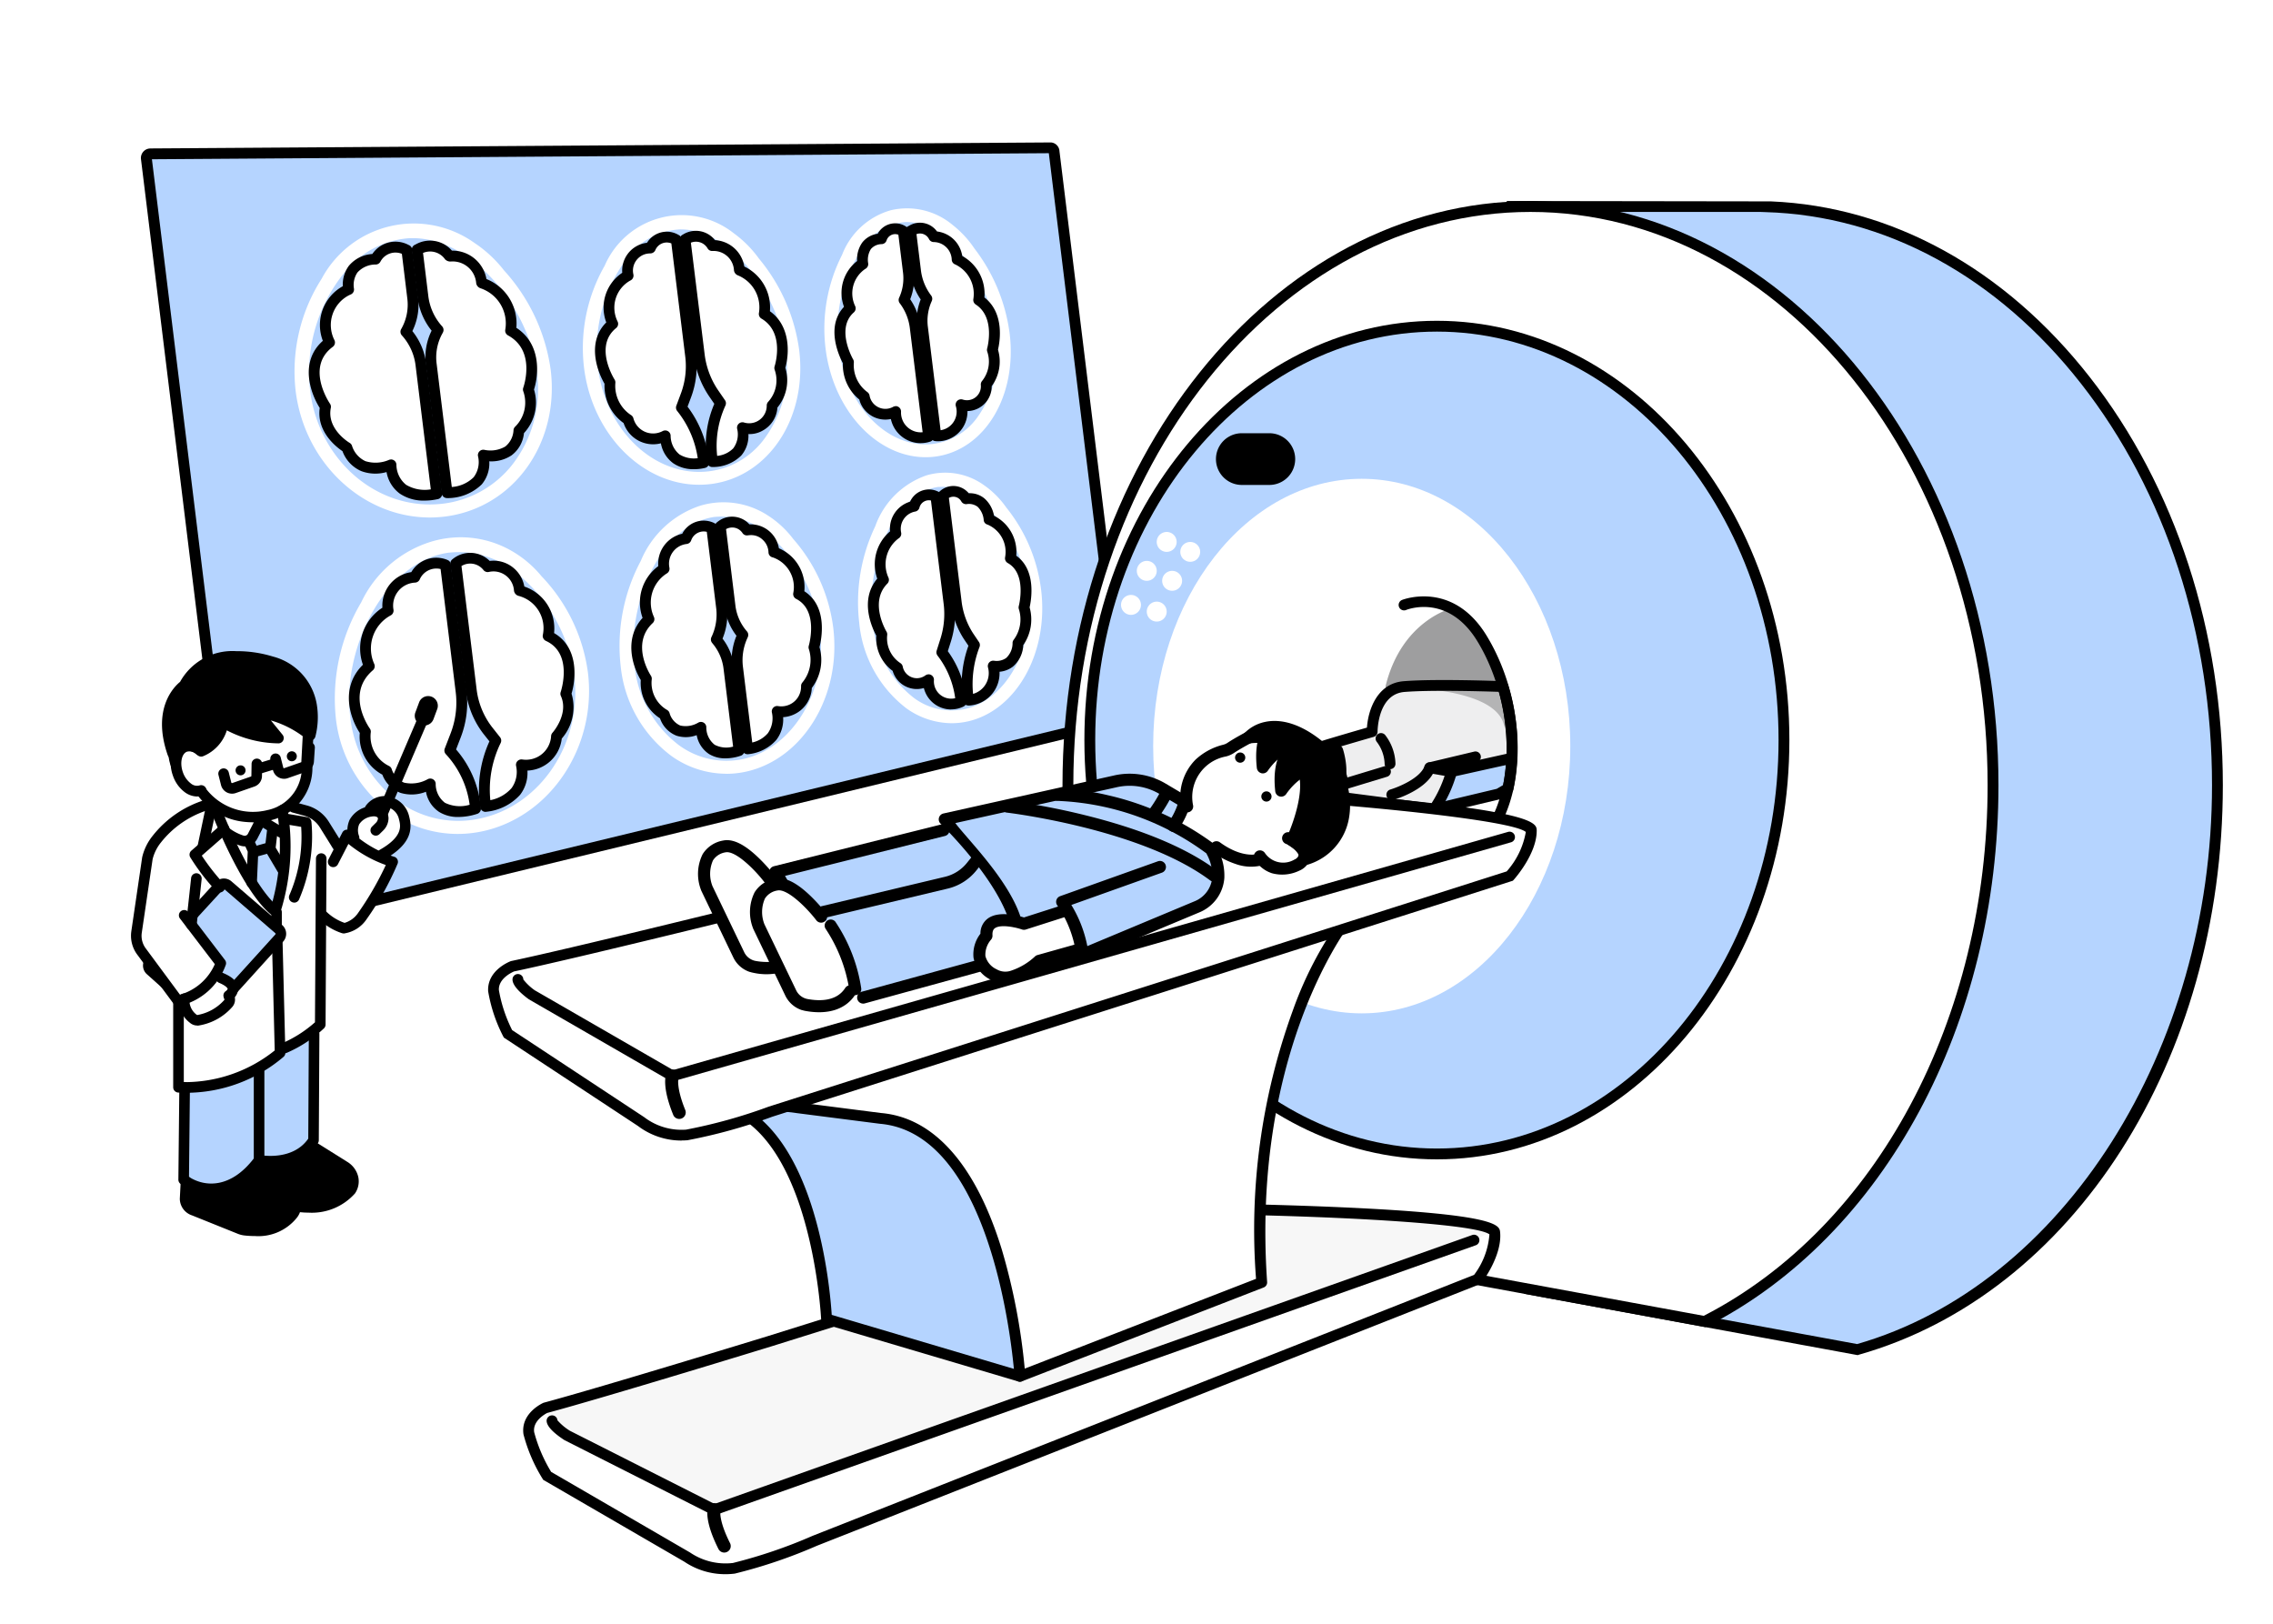 <svg id="img_plan01" xmlns="http://www.w3.org/2000/svg" width="210" height="150" viewBox="0 0 210 150">
  <rect id="長方形_7928" data-name="長方形 7928" width="210" height="150" fill="#fff"/>
  <g id="グループ_17496" data-name="グループ 17496">
    <g id="グループ_17530" data-name="グループ 17530">
      <path id="パス_176927" data-name="パス 176927" d="M22.308,86.17l-8.78-71.506a.388.388,0,0,1,.32-.446.349.349,0,0,1,.072-.005L97.1,13.658a.338.338,0,0,1,.28.323l6.439,52.445Z" fill="#b5d4ff"/>
      <path id="パス_176928" data-name="パス 176928" d="M22.308,86.67a.5.5,0,0,1-.5-.44l-8.78-71.505a.883.883,0,0,1,.733-1c.033-.005.141-.011.175-.012L97.1,13.158a.853.853,0,0,1,.783.811l6.436,52.4a.5.5,0,0,1-.378.547L22.426,86.656a.528.528,0,0,1-.118.014M14.036,14.712l8.7,70.84,80.535-19.507L96.9,14.152Zm-.015-.13v0m82.865-.541v0Z"/>
      <path id="パス_176929" data-name="パス 176929" d="M68.856,70.78c-5.216,1.175-10.231-2.975-11.017-9.318a16.257,16.257,0,0,1,1.8-9.409c2.122-4.8,7.1-6.525,11.049-4.009a8.567,8.567,0,0,1,2.195,2.037,14.957,14.957,0,0,1,3.6,7.976c.724,5.907-2.61,11.583-7.628,12.723M65.968,47.257c-5.23.7-8.583,8.194-7.852,14.153.7,6.179,5.537,10.28,10.621,9.2,4.89-1.04,8.19-6.528,7.535-12.29l-.027-.222C75.562,52.541,71,46.581,65.967,47.256" fill="#fff"/>
      <path id="パス_176930" data-name="パス 176930" d="M67.09,71.478a8.748,8.748,0,0,1-5.056-1.64,11.835,11.835,0,0,1-4.692-8.316,16.693,16.693,0,0,1,1.857-9.7,9,9,0,0,1,5.478-5.1,7.5,7.5,0,0,1,6.281.907,9.053,9.053,0,0,1,2.325,2.158,15.352,15.352,0,0,1,3.7,8.213c.766,6.249-2.755,12.079-8.013,13.275h0a8.607,8.607,0,0,1-1.875.209M66.034,47.751h0c-4.955.665-8.112,7.981-7.422,13.6a10.563,10.563,0,0,0,4.08,7.463,7.415,7.415,0,0,0,5.941,1.308c4.563-.971,7.767-6.239,7.141-11.744l-.026-.217a13.844,13.844,0,0,0-4.882-8.9,6.487,6.487,0,0,0-4.832-1.507" fill="#fff"/>
      <path id="パス_176931" data-name="パス 176931" d="M65.758,48.762l.9,7.338a5.355,5.355,0,0,1-.484,2.976l.08.091a4.944,4.944,0,0,1,1.1,2.586l.932,7.588s-3.248,1.221-3.523-2.152c0,0-2.42,1.472-3.379-1.17A3.39,3.39,0,0,1,59.716,62.7s-2.154-3.261.242-5.5a3.7,3.7,0,0,1,1.347-4.626l.049-.028a2.336,2.336,0,0,1,1.827-2.753c.066-.014.133-.024.2-.032a1.725,1.725,0,0,1,2.2-1.066,1.526,1.526,0,0,1,.173.07" fill="#fff"/>
      <path id="パス_176932" data-name="パス 176932" d="M67.027,70.055a2.827,2.827,0,0,1-1.523-.4,2.659,2.659,0,0,1-1.138-1.742,2.859,2.859,0,0,1-1.855.054,2.625,2.625,0,0,1-1.534-1.608A3.884,3.884,0,0,1,59.2,62.821c-.768-1.265-1.573-3.839.168-5.742A4.173,4.173,0,0,1,60.817,52.3a2.836,2.836,0,0,1,2.214-2.992,2.225,2.225,0,0,1,2.71-1.091,1.713,1.713,0,0,1,.184.073.5.5,0,0,1,.329.411l.9,7.338a5.833,5.833,0,0,1-.4,2.958,5.425,5.425,0,0,1,1.09,2.7l.931,7.584a.5.5,0,0,1-.321.528,4.444,4.444,0,0,1-1.432.247m-2.265-3.366a.514.514,0,0,1,.228.055.5.5,0,0,1,.27.4,2.038,2.038,0,0,0,.776,1.658,2.33,2.33,0,0,0,1.7.169l-.879-7.162a4.441,4.441,0,0,0-.987-2.328L65.8,59.4a.5.5,0,0,1-.072-.542,4.834,4.834,0,0,0,.437-2.7L65.3,49.13a1.223,1.223,0,0,0-1.444.79.5.5,0,0,1-.422.334,1.525,1.525,0,0,0-.153.025,1.834,1.834,0,0,0-1.435,2.163.5.5,0,0,1-.243.534,3.188,3.188,0,0,0-1.189,4.014.5.5,0,0,1-.114.571c-2.055,1.92-.242,4.741-.164,4.86a.51.51,0,0,1,.079.333,2.884,2.884,0,0,0,1.419,2.832.5.5,0,0,1,.219.262,1.771,1.771,0,0,0,.99,1.174,2.261,2.261,0,0,0,1.66-.261.5.5,0,0,1,.26-.072"/>
      <path id="パス_176933" data-name="パス 176933" d="M66.547,48.651l.9,7.289a4.957,4.957,0,0,0,1.189,2.71l-.072.162a5.423,5.423,0,0,0-.415,2.848l.923,7.515s3.265-.227,2.737-3.453a2.325,2.325,0,0,0,2.675-1.91,2.373,2.373,0,0,0,.031-.438,3.788,3.788,0,0,0,.687-3.583s1.094-3.628-1.422-4.911a3.381,3.381,0,0,0-2.221-3.859l-.05-.01a2.144,2.144,0,0,0-2.212-2.075,2.115,2.115,0,0,0-.274.026,1.641,1.641,0,0,0-2.275-.459,1.758,1.758,0,0,0-.193.151" fill="#fff"/>
      <path id="パス_176934" data-name="パス 176934" d="M69.066,69.675a.5.5,0,0,1-.5-.439l-.923-7.515a5.922,5.922,0,0,1,.4-2.991,5.43,5.43,0,0,1-1.106-2.736l-.893-7.283a.5.5,0,0,1,.218-.476,2.138,2.138,0,0,1,1.805-.463,2.113,2.113,0,0,1,1.168.666.962.962,0,0,1,.121,0,2.642,2.642,0,0,1,2.606,2.21,3.9,3.9,0,0,1,2.35,3.97c2.2,1.413,1.582,4.444,1.4,5.167a4.267,4.267,0,0,1-.71,3.77,3.015,3.015,0,0,1-.035.34,2.823,2.823,0,0,1-2.613,2.356,3.119,3.119,0,0,1-.638,2.113A3.988,3.988,0,0,1,69.1,69.674h-.034M67.079,48.883l.858,7a4.447,4.447,0,0,0,1.071,2.442.5.5,0,0,1,.08.532l-.072.162A4.916,4.916,0,0,0,68.64,61.6l.858,6.992a2.669,2.669,0,0,0,1.442-.856,2.4,2.4,0,0,0,.37-1.933.5.5,0,0,1,.141-.436.483.483,0,0,1,.436-.138,1.837,1.837,0,0,0,1.359-.314,1.814,1.814,0,0,0,.739-1.184,1.9,1.9,0,0,0,.025-.346.5.5,0,0,1,.115-.329,3.272,3.272,0,0,0,.6-3.11.489.489,0,0,1,0-.3c.008-.033.94-3.245-1.171-4.323a.5.5,0,0,1-.263-.543,2.891,2.891,0,0,0-1.893-3.288A.486.486,0,0,1,71,51.026a1.632,1.632,0,0,0-.518-1.147,1.53,1.53,0,0,0-1.177-.443,1.82,1.82,0,0,0-.21.019.493.493,0,0,1-.5-.217,1.133,1.133,0,0,0-.723-.487,1.174,1.174,0,0,0-.8.132"/>
      <path id="パス_176935" data-name="パス 176935" d="M65.594,44.22c-5.281.64-10.351-3.959-11.137-10.3A14.9,14.9,0,0,1,56.3,24.8a7.256,7.256,0,0,1,11.2-2.859,9.91,9.91,0,0,1,2.219,2.231,16.242,16.242,0,0,1,3.63,8.237c.716,5.908-2.668,11.182-7.749,11.808M62.707,20.7c-5.3.172-8.7,7.237-7.969,13.2.7,6.171,5.588,10.706,10.737,10.147,4.951-.539,8.3-5.631,7.645-11.389l-.027-.221c-.683-5.559-5.29-11.9-10.387-11.735" fill="#fff"/>
      <path id="パス_176936" data-name="パス 176936" d="M64.591,44.781c-5.213,0-9.863-4.617-10.631-10.8a15.306,15.306,0,0,1,1.9-9.424,7.753,7.753,0,0,1,11.944-3,10.367,10.367,0,0,1,2.314,2.332,16.671,16.671,0,0,1,3.719,8.46C74.6,38.625,71,44.056,65.657,44.717h0a9.11,9.11,0,0,1-1.065.064M62.723,21.2h0a6.384,6.384,0,0,0-4.635,2.454,13.923,13.923,0,0,0-2.854,10.183c.667,5.894,5.222,10.246,10.186,9.711a7.5,7.5,0,0,0,5.105-2.89,10.8,10.8,0,0,0,2.1-7.945l-.026-.217c-.658-5.351-5.13-11.451-9.874-11.3" fill="#fff"/>
      <path id="パス_176937" data-name="パス 176937" d="M62.492,22.162l1.313,10.691a7.678,7.678,0,0,1-.4,3.608l-.445,1.193a9.584,9.584,0,0,1,2.035,4.857l.028.23s-3.288.884-3.562-2.476a2.378,2.378,0,0,1-3.419-1.495,3.728,3.728,0,0,1-1.68-3.444s-2.178-3.442.252-5.41a3.37,3.37,0,0,1,1.37-4.434l.051-.022a2.088,2.088,0,0,1,1.574-2.5,2.057,2.057,0,0,1,.482-.051,1.64,1.64,0,0,1,2.145-.882,1.615,1.615,0,0,1,.254.133" fill="#fff"/>
      <path id="パス_176938" data-name="パス 176938" d="M64.109,43.345a3.291,3.291,0,0,1-1.9-.544,2.918,2.918,0,0,1-1.15-1.848,2.879,2.879,0,0,1-3.445-1.87,4.22,4.22,0,0,1-1.761-3.632c-.775-1.314-1.591-3.936.16-5.666A3.868,3.868,0,0,1,57.488,25.2a2.594,2.594,0,0,1,2.007-2.724,2.82,2.82,0,0,1,.28-.047,2.14,2.14,0,0,1,2.652-.859,2.049,2.049,0,0,1,.284.144.5.5,0,0,1,.277.389L64.3,32.791a8.2,8.2,0,0,1-.429,3.841l-.349.935a10.077,10.077,0,0,1,1.965,4.885l.029.227a.5.5,0,0,1-.367.544,4.292,4.292,0,0,1-1.041.122m-2.65-3.581a.5.5,0,0,1,.5.459,2.258,2.258,0,0,0,.82,1.758,2.556,2.556,0,0,0,1.686.346,9.082,9.082,0,0,0-1.9-4.361.5.5,0,0,1-.078-.487l.445-1.194a7.213,7.213,0,0,0,.375-3.37l-1.281-10.43a1.139,1.139,0,0,0-1.477.618.515.515,0,0,1-.468.307,1.91,1.91,0,0,0-.368.04,1.588,1.588,0,0,0-1.195,1.9.5.5,0,0,1-.286.567,2.867,2.867,0,0,0-1.174,3.779.5.5,0,0,1-.134.61c-2.053,1.661-.224,4.628-.145,4.754a.5.5,0,0,1,.075.309,3.228,3.228,0,0,0,1.457,2.983.5.5,0,0,1,.209.291,1.959,1.959,0,0,0,.159.405,1.882,1.882,0,0,0,2.543.776.5.5,0,0,1,.235-.059"/>
      <path id="パス_176939" data-name="パス 176939" d="M63.291,22.131,64.6,32.782a8.028,8.028,0,0,0,1.324,3.542l.642.929-.038.082a9.31,9.31,0,0,0-.748,5.029l.035.28s3.3.1,2.775-3.136a2.125,2.125,0,0,0,2.651-1.416,2.093,2.093,0,0,0,.092-.634,3.454,3.454,0,0,0,.7-3.472S73.146,30.514,70.6,29a3.709,3.709,0,0,0-2.246-4.029l-.052-.016a2.4,2.4,0,0,0-2.508-2.273,1.749,1.749,0,0,0-2.4-.614c-.035.02-.068.042-.1.065" fill="#fff"/>
      <path id="パス_176940" data-name="パス 176940" d="M65.845,43.145H65.8a.5.5,0,0,1-.482-.437l-.035-.281a9.816,9.816,0,0,1,.711-5.121l-.481-.7a8.555,8.555,0,0,1-1.41-3.766l-1.308-10.65a.5.5,0,0,1,.284-.513l.061-.038a2.245,2.245,0,0,1,2.916.544,2.909,2.909,0,0,1,2.71,2.437,4.19,4.19,0,0,1,2.366,4.131c1.911,1.362,1.8,3.9,1.426,5.226a3.949,3.949,0,0,1-.732,3.672,2.623,2.623,0,0,1-1.382,2.14,2.412,2.412,0,0,1-1.3.309,2.817,2.817,0,0,1-.658,1.981,3.7,3.7,0,0,1-2.642,1.064M63.828,22.412,65.1,32.722a7.528,7.528,0,0,0,1.242,3.321l.638.926a.5.5,0,0,1,.043.493,8.907,8.907,0,0,0-.766,4.652,2.406,2.406,0,0,0,1.486-.695A2.165,2.165,0,0,0,68.1,39.59a.5.5,0,0,1,.638-.56,1.625,1.625,0,0,0,2.1-1.566.5.5,0,0,1,.13-.341,2.95,2.95,0,0,0,.6-2.971.5.5,0,0,1,0-.317c.04-.127.956-3.115-1.214-4.4a.5.5,0,0,1-.239-.511,3.192,3.192,0,0,0-1.942-3.486.576.576,0,0,1-.361-.452,1.885,1.885,0,0,0-1.987-1.8.482.482,0,0,1-.453-.245,1.237,1.237,0,0,0-.763-.574,1.254,1.254,0,0,0-.769.048"/>
      <path id="パス_176941" data-name="パス 176941" d="M41.031,47.226C34.7,47.993,28.671,43,27.81,36.041a15.333,15.333,0,0,1,2.33-10.018,9.144,9.144,0,0,1,13.419-3.172,11.09,11.09,0,0,1,2.615,2.426,16.767,16.767,0,0,1,4.216,8.967c.784,6.438-3.305,12.234-9.359,12.982M37.872,21.5c-6.349.21-10.532,7.978-9.73,14.515.757,6.772,6.575,11.7,12.742,11.017,5.913-.65,9.957-6.248,9.243-12.52l-.03-.244c-.744-6.061-6.152-12.96-12.232-12.763" fill="#fff"/>
      <path id="パス_176942" data-name="パス 176942" d="M39.713,47.806c-6.153,0-11.567-4.983-12.4-11.7a15.871,15.871,0,0,1,2.4-10.349,9.654,9.654,0,0,1,14.132-3.309,11.522,11.522,0,0,1,2.717,2.527,17.128,17.128,0,0,1,4.317,9.2c.831,6.82-3.471,12.766-9.792,13.547h0a11.48,11.48,0,0,1-1.379.084M37.88,22a8.4,8.4,0,0,0-6.041,3.158,14.6,14.6,0,0,0-3.2,10.8c.725,6.5,6.181,11.242,12.19,10.582a9.633,9.633,0,0,0,6.5-3.612,11.378,11.378,0,0,0,2.3-8.356l-.029-.236C48.892,28.557,43.749,22,38.114,22c-.078,0-.156,0-.233,0Z" fill="#fff"/>
      <path id="パス_176943" data-name="パス 176943" d="M37.59,23.1l.54,4.389a5.013,5.013,0,0,1-.627,3.157l.094.111a5.524,5.524,0,0,1,1.292,2.92l1.465,11.938s-3.944,1.008-4.229-2.673c0,0-2.958,1.356-4.082-1.6,0,0-2.442-1.433-1.973-3.766,0,0-2.577-3.761.374-5.938a3.585,3.585,0,0,1,1.59-4.817c.037-.019.076-.038.113-.055l.061-.025s-.519-2.591,2.5-2.8a2.067,2.067,0,0,1,2.787-.882c.031.016.063.034.093.052" fill="#fff"/>
      <path id="パス_176944" data-name="パス 176944" d="M39.213,46.244a3.9,3.9,0,0,1-2.276-.644,3.129,3.129,0,0,1-1.224-1.991,3.756,3.756,0,0,1-2.334-.088,3.213,3.213,0,0,1-1.739-1.845c-.558-.373-2.41-1.792-2.1-3.99-.914-1.445-1.852-4.309.287-6.2a4.094,4.094,0,0,1,1.846-5.047,2.921,2.921,0,0,1,.547-1.87A3.064,3.064,0,0,1,34.4,23.464a2.571,2.571,0,0,1,3.318-.852l.037.02a.5.5,0,0,1,.326.41l.539,4.389a5.528,5.528,0,0,1-.522,3.155,6.008,6.008,0,0,1,1.281,3.032L40.85,45.557a.5.5,0,0,1-.372.545,5.54,5.54,0,0,1-1.265.142m-3.089-3.8a.5.5,0,0,1,.5.461,2.41,2.41,0,0,0,.895,1.88,3.374,3.374,0,0,0,2.282.422L38.392,33.74a5.024,5.024,0,0,0-1.174-2.655l-.1-.113a.5.5,0,0,1-.052-.574,4.525,4.525,0,0,0,.563-2.841l-.5-4.109a1.572,1.572,0,0,0-1.981.72.5.5,0,0,1-.408.268,2.267,2.267,0,0,0-1.717.736,2.055,2.055,0,0,0-.324,1.473.5.5,0,0,1-.3.56l-.12.053a3.087,3.087,0,0,0-1.385,4.155.5.5,0,0,1-.15.627c-2.523,1.862-.35,5.116-.257,5.254a.5.5,0,0,1,.078.38c-.393,1.949,1.65,3.185,1.737,3.237a.506.506,0,0,1,.214.253A2.327,2.327,0,0,0,33.758,42.6a3.143,3.143,0,0,0,2.157-.106.493.493,0,0,1,.209-.046"/>
      <path id="パス_176945" data-name="パス 176945" d="M38.543,23.068l.534,4.35a5.6,5.6,0,0,0,1.4,3.062l-.091.167a5.085,5.085,0,0,0-.542,3.025L41.3,45.513s3.938.073,3.351-3.464c0,0,2.965.68,3.289-2.272a3.613,3.613,0,0,0,.874-3.8s1.365-3.795-1.641-5.436a3.938,3.938,0,0,0-2.619-4.388l-.064-.019a2.687,2.687,0,0,0-2.881-2.478l-.082.008a2.189,2.189,0,0,0-2.975-.592" fill="#fff"/>
      <path id="パス_176946" data-name="パス 176946" d="M41.319,46.013h-.03a.5.5,0,0,1-.486-.439L39.349,33.733a5.54,5.54,0,0,1,.528-3.186,6.079,6.079,0,0,1-1.3-3.067l-.534-4.351a.5.5,0,0,1,.334-.534,2.676,2.676,0,0,1,3.377.558,3.186,3.186,0,0,1,3.189,2.625,4.425,4.425,0,0,1,2.763,4.506c2.264,1.465,2.094,4.246,1.631,5.7a4.131,4.131,0,0,1-.927,4.025,2.931,2.931,0,0,1-1.158,2.063,3.386,3.386,0,0,1-2.047.544,3.022,3.022,0,0,1-.7,2.135,4.522,4.522,0,0,1-3.192,1.264M39.083,23.36l.49,4a5.084,5.084,0,0,0,1.276,2.788.5.5,0,0,1,.068.573l-.09.166a4.558,4.558,0,0,0-.486,2.723l1.4,11.378a3.183,3.183,0,0,0,2.018-.9,2.306,2.306,0,0,0,.4-1.96.5.5,0,0,1,.151-.445.489.489,0,0,1,.453-.124,2.721,2.721,0,0,0,1.92-.31,2.058,2.058,0,0,0,.761-1.529.5.5,0,0,1,.148-.3,3.126,3.126,0,0,0,.753-3.272.5.5,0,0,1,0-.336c.049-.139,1.178-3.416-1.41-4.829a.5.5,0,0,1-.254-.522,3.422,3.422,0,0,0-2.285-3.831.6.6,0,0,1-.4-.456,2.178,2.178,0,0,0-2.344-2.015.683.683,0,0,1-.53-.2,1.685,1.685,0,0,0-2.033-.595"/>
      <path id="パス_176947" data-name="パス 176947" d="M44.6,76.278c-6.25,1.407-12.215-3.042-13.076-10A16.83,16.83,0,0,1,33.8,55.9c2.6-5.295,8.574-7.254,13.254-4.549a9.591,9.591,0,0,1,2.588,2.2,15.349,15.349,0,0,1,4.177,8.656c.783,6.431-3.247,12.707-9.225,14.073M41.439,50.551c-6.267.841-10.388,9.121-9.585,15.662.761,6.78,6.512,11.183,12.6,9.883,5.839-1.247,9.825-7.318,9.11-13.6l-.03-.244c-.744-6.061-6.1-12.5-12.1-11.7" fill="#fff"/>
      <path id="パス_176948" data-name="パス 176948" d="M42.277,77.038a10.738,10.738,0,0,1-6.212-1.986,12.455,12.455,0,0,1-5.038-8.717,17.443,17.443,0,0,1,2.347-10.694,10.6,10.6,0,0,1,6.415-5.587,9.412,9.412,0,0,1,7.519.861,10.025,10.025,0,0,1,2.724,2.317,15.9,15.9,0,0,1,4.287,8.907c.827,6.784-3.4,13.207-9.61,14.626h0a11.027,11.027,0,0,1-2.43.273m-.771-25.992h0c-6,.806-9.915,8.922-9.155,15.106a11.145,11.145,0,0,0,4.409,7.86,9.448,9.448,0,0,0,7.589,1.6c5.586-1.193,9.415-6.927,8.718-13.054l-.03-.241a14.662,14.662,0,0,0-5.3-9.365,8.333,8.333,0,0,0-6.228-1.9" fill="#fff"/>
      <path id="パス_176949" data-name="パス 176949" d="M41.163,52.2,42.6,63.9a8.38,8.38,0,0,1-.51,4.054l-.535,1.382a9.034,9.034,0,0,1,2.35,5.127l.031.251s-3.9,1.413-4.182-2.284c0,0-2.918,1.668-4.033-1.218,0,0-2.415-1.209-1.955-3.616,0,0-2.552-3.55.359-6.049a3.954,3.954,0,0,1,1.676-5.1c.02-.01.04-.021.061-.03a2.626,2.626,0,0,1,2.123-3.049,2.566,2.566,0,0,1,.339-.038A2.17,2.17,0,0,1,41.167,52.2" fill="#fff"/>
      <path id="パス_176950" data-name="パス 176950" d="M42.355,75.473A3.287,3.287,0,0,1,40.562,75a2.826,2.826,0,0,1-1.208-1.857,3.593,3.593,0,0,1-2.358.1,2.881,2.881,0,0,1-1.671-1.681,3.991,3.991,0,0,1-2.086-3.854c-.908-1.383-1.84-4.2.291-6.3a4.478,4.478,0,0,1,1.8-5.268A3.127,3.127,0,0,1,37.9,52.868l.1-.017a2.674,2.674,0,0,1,3.362-1.114.5.5,0,0,1,.3.455L43.1,63.834a8.9,8.9,0,0,1-.54,4.3l-.424,1.1A9.466,9.466,0,0,1,44.4,74.4l.03.249a.5.5,0,0,1-.325.529,5.66,5.66,0,0,1-1.751.294m-2.6-3.549a.5.5,0,0,1,.5.461,2.175,2.175,0,0,0,.853,1.776,3.161,3.161,0,0,0,2.283.183,8.484,8.484,0,0,0-2.2-4.673.5.5,0,0,1-.1-.52l.535-1.383a7.922,7.922,0,0,0,.48-3.813l-1.4-11.388a1.68,1.68,0,0,0-1.925.956.5.5,0,0,1-.436.3,1.906,1.906,0,0,0-.271.031,2.129,2.129,0,0,0-1.72,2.468.5.5,0,0,1-.278.54,3.474,3.474,0,0,0-1.5,4.473.5.5,0,0,1-.13.588c-2.522,2.164-.371,5.248-.278,5.378a.5.5,0,0,1,.085.385,3.037,3.037,0,0,0,1.689,3.076.508.508,0,0,1,.242.266A2,2,0,0,0,37.331,72.3a3.086,3.086,0,0,0,2.174-.313.508.508,0,0,1,.248-.065"/>
      <path id="パス_176951" data-name="パス 176951" d="M42.1,52.066l1.429,11.641a7.616,7.616,0,0,0,1.525,3.759l.75.947-.048.1a10.32,10.32,0,0,0-.932,5.679l.038.307s3.89-.318,3.3-3.84a2.821,2.821,0,0,0,3.217-2.361c.013-.088.023-.177.028-.266,0,0,1.763-1.937.86-3.934,0,0,1.34-3.979-1.632-5.341a3.58,3.58,0,0,0-2.594-4.181l-.062-.012a2.4,2.4,0,0,0-2.53-2.263,2.36,2.36,0,0,0-.4.056,2.056,2.056,0,0,0-2.887-.344l-.053.042" fill="#fff"/>
      <path id="パス_176952" data-name="パス 176952" d="M44.865,75a.5.5,0,0,1-.5-.438l-.038-.307a10.8,10.8,0,0,1,.891-5.77l-.557-.7a8.121,8.121,0,0,1-1.63-4.012L41.608,52.126a.5.5,0,0,1,.2-.467l0,0a2.557,2.557,0,0,1,3.434.158c.063-.008.125-.013.188-.016a2.852,2.852,0,0,1,2.092.733,2.882,2.882,0,0,1,.921,1.649,4.09,4.09,0,0,1,2.748,4.3c2.215,1.279,2.063,4.085,1.614,5.595A4.4,4.4,0,0,1,51.9,68.23c-.005.046-.011.093-.019.141a3.327,3.327,0,0,1-3.153,2.816,3.318,3.318,0,0,1-.676,2.235,4.855,4.855,0,0,1-3.145,1.571l-.042,0m-2.229-22.7L44.03,63.646a7.114,7.114,0,0,0,1.424,3.515l.745.942a.5.5,0,0,1,.057.532l-.048.1a9.81,9.81,0,0,0-.907,5.184A3.5,3.5,0,0,0,47.267,72.8a2.558,2.558,0,0,0,.41-2.065.5.5,0,0,1,.138-.433.509.509,0,0,1,.431-.143,2.323,2.323,0,0,0,2.647-1.943c.011-.072.018-.145.022-.217a.5.5,0,0,1,.129-.309c.015-.016,1.53-1.725.776-3.392a.5.5,0,0,1-.019-.365c.048-.145,1.156-3.571-1.366-4.728a.5.5,0,0,1-.282-.555,3.08,3.08,0,0,0-2.232-3.6.581.581,0,0,1-.433-.469,1.9,1.9,0,0,0-2-1.791,1.846,1.846,0,0,0-.318.045.5.5,0,0,1-.505-.178,1.556,1.556,0,0,0-2.027-.37"/>
      <path id="パス_176953" data-name="パス 176953" d="M86.294,41.688c-4.475.541-8.805-3.723-9.524-9.549a14.543,14.543,0,0,1,1.471-8.361c1.782-4.156,6.043-5.26,9.467-2.6a9,9,0,0,1,1.907,2.065,15.836,15.836,0,0,1,3.167,7.618c.67,5.459-2.176,10.292-6.49,10.824M83.631,20.02c-4.485.147-7.3,6.626-6.628,12.1.647,5.668,4.823,9.873,9.184,9.4C90.4,41.065,93.209,36.4,92.6,31.08c-.009-.068-.017-.135-.025-.2-.631-5.134-4.617-11-8.944-10.86" fill="#fff"/>
      <path id="パス_176954" data-name="パス 176954" d="M85.513,42.236c-4.482,0-8.531-4.306-9.239-10.035a15.006,15.006,0,0,1,1.521-8.65,6.825,6.825,0,0,1,4.5-4.128,6.556,6.556,0,0,1,5.725,1.364,9.5,9.5,0,0,1,2.016,2.183A16.3,16.3,0,0,1,93.278,30.8c.715,5.818-2.327,10.818-6.925,11.387h0a6.987,6.987,0,0,1-.84.051M83.648,20.517v0a5,5,0,0,0-3.607,1.936,13.119,13.119,0,0,0-2.541,9.6c.616,5.394,4.491,9.405,8.633,8.965A5.992,5.992,0,0,0,90.2,38.684a10.248,10.248,0,0,0,1.9-7.547l-.013-.106c-.609-4.963-4.344-10.517-8.306-10.517-.045,0-.091,0-.136,0" fill="#fff"/>
      <path id="パス_176955" data-name="パス 176955" d="M83.461,21.367l.454,3.7a4.8,4.8,0,0,1-.393,2.649l.069.092a5.253,5.253,0,0,1,.964,2.466L85.79,40.325a2.326,2.326,0,0,1-2.932-1.49,2.358,2.358,0,0,1-.112-.817,1.983,1.983,0,0,1-2.908-1.4,3.573,3.573,0,0,1-1.454-3.175s-1.87-3.172.165-4.967c-.645-1.634-.138-3.458,1.12-4.067l.043-.021a1.885,1.885,0,0,1,1.719-2.337,1.332,1.332,0,0,1,2.031-.684" fill="#fff"/>
      <path id="パス_176956" data-name="パス 176956" d="M85.065,40.941a2.828,2.828,0,0,1-2.682-1.95,2.554,2.554,0,0,1-.076-.282,2.489,2.489,0,0,1-2.694-1.236,2.419,2.419,0,0,1-.224-.566,4.1,4.1,0,0,1-1.513-3.347c-.347-.651-1.626-3.373.1-5.217a3.723,3.723,0,0,1,1.211-4.23,2.678,2.678,0,0,1,.478-1.711,2.182,2.182,0,0,1,1.424-.809,1.834,1.834,0,0,1,2.177-.874,1.768,1.768,0,0,1,.443.212.5.5,0,0,1,.233.289.491.491,0,0,1,.023.114L84.41,25a5.273,5.273,0,0,1-.318,2.645,5.774,5.774,0,0,1,.959,2.563l1.234,10.053a.5.5,0,0,1-.341.536,2.835,2.835,0,0,1-.879.141m-2.319-3.422a.5.5,0,0,1,.264.075.5.5,0,0,1,.236.446,1.784,1.784,0,0,0,.088.64,1.81,1.81,0,0,0,.907,1.062,1.779,1.779,0,0,0,1,.19l-1.179-9.6a4.764,4.764,0,0,0-.873-2.234l-.063-.083a.5.5,0,0,1-.055-.51,4.3,4.3,0,0,0,.352-2.373L83,21.685l-.039-.014a.826.826,0,0,0-.638.05.835.835,0,0,0-.413.486.5.5,0,0,1-.437.346,1.324,1.324,0,0,0-1.012.454,1.868,1.868,0,0,0-.254,1.3.5.5,0,0,1-.272.539,2.729,2.729,0,0,0-.917,3.454.5.5,0,0,1-.134.559c-1.7,1.5-.081,4.311-.066,4.339a.488.488,0,0,1,.068.294,3.085,3.085,0,0,0,1.251,2.73.506.506,0,0,1,.2.319,1.484,1.484,0,0,0,2.176,1.045.5.5,0,0,1,.24-.062"/>
      <path id="パス_176957" data-name="パス 176957" d="M84.136,21.343l.45,3.665A5.282,5.282,0,0,0,85.632,27.6l-.062.141a4.892,4.892,0,0,0-.336,2.542l1.224,9.971a2.236,2.236,0,0,0,2.333-2.867,1.786,1.786,0,0,0,2.324-1.872,3.327,3.327,0,0,0,.57-3.193s.917-3.2-1.265-4.609a3.525,3.525,0,0,0-1.945-3.726l-.045-.016a2.183,2.183,0,0,0-2.154-2.1,1.43,1.43,0,0,0-1.916-.643,1.344,1.344,0,0,0-.211.13" fill="#fff"/>
      <path id="パス_176958" data-name="パス 176958" d="M86.655,40.762c-.08,0-.16,0-.24-.011a.5.5,0,0,1-.453-.437l-1.225-9.971a5.4,5.4,0,0,1,.325-2.679,5.765,5.765,0,0,1-.973-2.6L83.64,21.4a.5.5,0,0,1,.329-.532c.054-.033.109-.065.167-.093a1.937,1.937,0,0,1,2.433.608A2.68,2.68,0,0,1,88.9,23.645a3.994,3.994,0,0,1,2.05,3.832c1.9,1.474,1.413,4.151,1.254,4.829a3.86,3.86,0,0,1-.582,3.369,2.286,2.286,0,0,1-2.239,2.3,2.563,2.563,0,0,1-.01.29,2.737,2.737,0,0,1-2.719,2.5m-1.98-19.13.407,3.315a4.789,4.789,0,0,0,.947,2.349.5.5,0,0,1,.061.5l-.061.141a4.4,4.4,0,0,0-.3,2.275L86.9,39.744a1.737,1.737,0,0,0,1.412-2.215.5.5,0,0,1,.632-.619,1.284,1.284,0,0,0,1.673-1.349.5.5,0,0,1,.112-.363,2.846,2.846,0,0,0,.483-2.713.5.5,0,0,1-.008-.3c.008-.03.785-2.863-1.055-4.053a.5.5,0,0,1-.223-.5,3.006,3.006,0,0,0-1.669-3.2.487.487,0,0,1-.327-.449,1.681,1.681,0,0,0-1.66-1.621.5.5,0,0,1-.442-.277.932.932,0,0,0-1.153-.458"/>
      <path id="パス_176959" data-name="パス 176959" d="M89.3,66.156c-4.418.994-8.7-2.891-9.421-8.717a15.8,15.8,0,0,1,1.44-8.61c1.754-4.385,5.962-5.925,9.348-3.572a7.8,7.8,0,0,1,1.886,1.9,14.641,14.641,0,0,1,3.142,7.4c.67,5.459-2.133,10.64-6.394,11.606m-2.661-21.67c-4.431.594-7.2,7.433-6.528,12.909.647,5.674,4.779,9.513,9.086,8.6,4.157-.88,6.928-5.889,6.318-11.206-.008-.068-.017-.136-.025-.2-.631-5.135-4.577-10.673-8.851-10.1" fill="#fff"/>
      <path id="パス_176960" data-name="パス 176960" d="M87.924,66.809a7.24,7.24,0,0,1-4.178-1.371A11.261,11.261,0,0,1,79.38,57.5a16.287,16.287,0,0,1,1.485-8.888,7.7,7.7,0,0,1,4.739-4.7,6.142,6.142,0,0,1,5.345.936A8.271,8.271,0,0,1,92.96,46.87a15.065,15.065,0,0,1,3.228,7.622c.711,5.792-2.267,11.131-6.78,12.154l-.033-.148.032.146a6.715,6.715,0,0,1-1.483.165M86.665,44.7l.038.281c-4.149.557-6.729,7.212-6.1,12.353a10.025,10.025,0,0,0,3.781,7.1,5.827,5.827,0,0,0,4.706,1.077c3.848-.814,6.507-5.6,5.925-10.661l-.025-.206A13.284,13.284,0,0,0,90.5,46.191a5.127,5.127,0,0,0-3.792-1.2l-.038-.284Z" fill="#fff"/>
      <path id="パス_176961" data-name="パス 176961" d="M86.469,45.867l1.21,9.851a8.067,8.067,0,0,1-.3,3.393l-.363,1.145a8.718,8.718,0,0,1,1.754,4.363l.026.211a2.1,2.1,0,0,1-3.01-2.03,1.829,1.829,0,0,1-2.872-1.126A3.256,3.256,0,0,1,81.471,58.6s-1.852-3.024.156-5.044a3.505,3.505,0,0,1,1.1-4.231l.042-.025a2.112,2.112,0,0,1,1.6-2.519l.092-.019a1.407,1.407,0,0,1,2.006-.895" fill="#fff"/>
      <path id="パス_176962" data-name="パス 176962" d="M87.882,65.541a2.642,2.642,0,0,1-.857-.145,2.59,2.59,0,0,1-1.486-1.325,2.668,2.668,0,0,1-.185-.511,2.327,2.327,0,0,1-2.883-1.584,3.74,3.74,0,0,1-1.512-3.259c-.357-.653-1.6-3.262.088-5.262a3.982,3.982,0,0,1,1.182-4.368,2.616,2.616,0,0,1,1.853-2.743,1.906,1.906,0,0,1,2.22-1.068,1.936,1.936,0,0,1,.325.117.5.5,0,0,1,.338.414l1.21,9.85a8.515,8.515,0,0,1-.321,3.6l-.286.9a9.213,9.213,0,0,1,1.7,4.4l.025.207a.5.5,0,0,1-.278.509,2.6,2.6,0,0,1-1.13.261m-2.1-3.241a.5.5,0,0,1,.5.533A1.6,1.6,0,0,0,88.25,64.5a8.219,8.219,0,0,0-1.633-3.936.5.5,0,0,1-.08-.456L86.9,58.96a7.52,7.52,0,0,0,.282-3.181L86.01,46.235a.9.9,0,0,0-1.063.657.5.5,0,0,1-.392.366,1.628,1.628,0,0,0-1.3,1.938.5.5,0,0,1-.235.54,2.984,2.984,0,0,0-.938,3.623.5.5,0,0,1-.1.555c-1.711,1.721-.1,4.4-.084,4.43a.5.5,0,0,1,.071.314,2.744,2.744,0,0,0,1.219,2.6.5.5,0,0,1,.216.322,1.3,1.3,0,0,0,.23.527,1.33,1.33,0,0,0,1.856.29.5.5,0,0,1,.295-.1"/>
      <path id="パス_176963" data-name="パス 176963" d="M87.136,45.774l1.2,9.807a7.406,7.406,0,0,0,1.147,3.193l.549.816L90,59.67a9.806,9.806,0,0,0-.576,4.743l.031.259a2.488,2.488,0,0,0,2.384-2.588,2.415,2.415,0,0,0-.084-.547s2.108.409,2.287-2.126a3.634,3.634,0,0,0,.558-3.292s.9-3.329-1.256-4.539A3.223,3.223,0,0,0,91.422,48l-.043-.011s-.128-2.124-2.132-1.913a1.34,1.34,0,0,0-1.824-.515,1.306,1.306,0,0,0-.278.207" fill="#fff"/>
      <path id="パス_176964" data-name="パス 176964" d="M89.46,65.173a.5.5,0,0,1-.5-.44l-.032-.259a10.36,10.36,0,0,1,.545-4.82l-.406-.6a7.957,7.957,0,0,1-1.228-3.416l-1.2-9.8a.5.5,0,0,1,.2-.461,1.767,1.767,0,0,1,.344-.247,1.838,1.838,0,0,1,2.318.437,2.092,2.092,0,0,1,1.481.506,2.772,2.772,0,0,1,.854,1.572,3.743,3.743,0,0,1,2.056,3.69c1.875,1.336,1.385,4.1,1.233,4.774a4.15,4.15,0,0,1-.589,3.487,2.737,2.737,0,0,1-.974,2,2.368,2.368,0,0,1-1.216.461v.017a2.994,2.994,0,0,1-2.864,3.108ZM87.667,46l1.169,9.521A6.957,6.957,0,0,0,89.9,58.5l.546.809a.5.5,0,0,1,.051.46A9.461,9.461,0,0,0,89.9,64.1a1.991,1.991,0,0,0,1.448-2,1.9,1.9,0,0,0-.067-.435.5.5,0,0,1,.578-.623,1.535,1.535,0,0,0,1.1-.258,1.874,1.874,0,0,0,.591-1.412.5.5,0,0,1,.1-.266,3.14,3.14,0,0,0,.481-2.839.5.5,0,0,1-.006-.282c.008-.029.771-2.969-1.018-3.972a.5.5,0,0,1-.247-.531,2.734,2.734,0,0,0-1.628-3.022.463.463,0,0,1-.349-.443,1.93,1.93,0,0,0-.552-1.193,1.335,1.335,0,0,0-1.029-.253.5.5,0,0,1-.489-.253.832.832,0,0,0-.5-.4.843.843,0,0,0-.638.075"/>
      <path id="パス_176965" data-name="パス 176965" d="M28.871,94.258V108.14l-8.211,2.778L16.909,109.4l.513-11.793Z" fill="#b5d4ff"/>
      <path id="パス_176966" data-name="パス 176966" d="M26.29,74.388l2.73.693,2.146,4.124.731-1.759.792.3.415-2.263,1.834-1.351.876-.075s2.5.333,1.232,3.642L35.208,79.2l1.069.408-3.363,5.811s-.78,1.04-1.676.317L29.8,84.562l-.223,10.081s-6.677,6.454-13.087,5.8l-.446-14.471,1.563-11.12,6.05-1.126Z" fill="#fff"/>
      <path id="パス_176967" data-name="パス 176967" d="M18.857,80.438,17.421,85.36,20.4,88.772l-.367.76,1.195,1.385-.04.846a3.634,3.634,0,0,1-3.329,2.358L16.5,92.681l-4.023-5.592v-1.2l1.024-7.43s2.332-3.361,5.253-4l2.069,2.5Z" fill="#fff"/>
      <path id="パス_176968" data-name="パス 176968" d="M25.8,86.651l-6.434,7.108a.577.577,0,0,1-.813.043l-4.661-4.169a.577.577,0,0,1-.046-.815l.006-.006,6.407-6.979a.577.577,0,0,1,.8-.047l4.688,4.039a.577.577,0,0,1,.061.814l-.01.011" fill="#b5d4ff"/>
      <path id="パス_176969" data-name="パス 176969" d="M18.938,94.437a1.064,1.064,0,0,0,.791-.35l6.434-7.108a1.067,1.067,0,0,0-.076-1.507l-.019-.017L21.38,81.416A1.062,1.062,0,0,0,19.9,81.5l-6.407,6.979a1.067,1.067,0,0,0,.064,1.506l.011.01,4.661,4.169a1.061,1.061,0,0,0,.71.27m1.747-12.3a.086.086,0,0,1,.057.021L25.43,86.2a.088.088,0,0,1,.01.124l0,0L19,93.431a.088.088,0,0,1-.124.007l-4.662-4.169a.088.088,0,0,1-.007-.124h0l6.407-6.979a.089.089,0,0,1,.065-.029"/>
      <path id="パス_176970" data-name="パス 176970" d="M25.164,76.718l-.2,1.564.984,1.519L25.34,84.11l-2.368-3.03.567-2.342-.365-1.04.85-1.784Z" fill="#b5d4ff"/>
      <path id="パス_176971" data-name="パス 176971" d="M17.186,109.133l-.086,2.073,6.1,2.489s3.5-.272,4.164-2.489c0,0,5.8.983,5.293-2.849l-3.637-2.372-5.277,1.439s-1.361,4.261-6.557,1.709"/>
      <path id="パス_176972" data-name="パス 176972" d="M28.334,70.116S28.2,74.6,24.9,75.3c0,0-4.5,1.193-6.316-2.274,0,0-2.442.876-2.148-2.907l1.021-2.282L27.948,64.7Z" fill="#fff"/>
      <path id="パス_176973" data-name="パス 176973" d="M23.356,75.971a6.591,6.591,0,0,0,1.672-.2,4.973,4.973,0,0,0,3.8-5.456l.154-2.866A.489.489,0,0,0,28,67.4l-.156,2.9a.492.492,0,0,0,0,.094,3.979,3.979,0,0,1-3.07,4.428h-.017A5.476,5.476,0,0,1,18.984,72.8a.489.489,0,1,0-.79.578A6.134,6.134,0,0,0,22.6,75.923a7.178,7.178,0,0,0,.748.039"/>
      <path id="パス_176974" data-name="パス 176974" d="M18.218,73.576a1.556,1.556,0,0,0,.536-.094.489.489,0,0,0-.336-.919.872.872,0,0,1-.762-.169,2.22,2.22,0,0,1-.756-1.046c-.3-.832-.128-1.723.377-1.908a.9.9,0,0,1,.85.235.489.489,0,1,0,.617-.76,1.843,1.843,0,0,0-1.8-.4c-1.047.383-1.468,1.772-.96,3.163A3.175,3.175,0,0,0,17.095,73.2a1.967,1.967,0,0,0,1.125.381"/>
      <path id="パス_176975" data-name="パス 176975" d="M21.765,71.164a.461.461,0,1,0,.461-.461.46.46,0,0,0-.461.461"/>
      <path id="パス_176976" data-name="パス 176976" d="M26.5,69.864a.461.461,0,1,0,.461-.461.46.46,0,0,0-.461.461"/>
      <path id="パス_176977" data-name="パス 176977" d="M22.608,78.187a1.311,1.311,0,0,0,1.167-.714l.908-1.768a.489.489,0,1,0-.87-.447l-.908,1.768a.337.337,0,0,1-.4.166,4.377,4.377,0,0,1-1.322-.684.489.489,0,0,0-.594.777,5.362,5.362,0,0,0,1.62.839,1.321,1.321,0,0,0,.4.062"/>
      <path id="パス_176978" data-name="パス 176978" d="M25.99,77.4a.489.489,0,0,0,.252-.909l-1.668-1a.489.489,0,0,0-.543.813c.014.009.028.018.043.026l1.668,1a.485.485,0,0,0,.251.07"/>
      <path id="パス_176979" data-name="パス 176979" d="M15.639,67.423s-.593,3.291.826,4.343c0,0-1.166-2.674,1.216-2.725Z"/>
      <path id="パス_176980" data-name="パス 176980" d="M19.509,110.321a4.615,4.615,0,0,0,.846-.078,6.589,6.589,0,0,0,3.971-2.77.488.488,0,0,0,.1-.291V98.8a.49.49,0,0,0-.979,0v8.22c-2.117,2.758-4.489,2.669-5.986,1.7l.086-8.27a.489.489,0,0,0-.978-.01l-.089,8.529a.489.489,0,0,0,.2.4,4.75,4.75,0,0,0,2.834.954"/>
      <path id="パス_176981" data-name="パス 176981" d="M25,107.763a4.988,4.988,0,0,0,4.377-2.165.491.491,0,0,0,.077-.26l.054-9.821a.489.489,0,0,0-.486-.492h0a.489.489,0,0,0-.489.487l-.053,9.675c-1.456,2.1-4.42,1.523-4.45,1.516a.49.49,0,0,0-.2.959,6.31,6.31,0,0,0,1.172.1"/>
      <path id="パス_176982" data-name="パス 176982" d="M23.533,114.184a4.549,4.549,0,0,0,3.909-1.711,1.861,1.861,0,0,0,.35-1.508,2.212,2.212,0,0,0-1.126-1.437l-2.87-1.8a.489.489,0,0,0-.521.828l2.879,1.809.019.011a1.26,1.26,0,0,1,.661.794.885.885,0,0,1-.178.722c-.763,1.029-2.135,1.467-3.966,1.267a1.369,1.369,0,0,1-.361-.092l-4.226-1.7c-.323-.13-.525-.359-.513-.585l.085-1.627a.489.489,0,0,0-.977-.051l-.085,1.627a1.633,1.633,0,0,0,1.126,1.544l4.226,1.7a2.366,2.366,0,0,0,.619.157,8.869,8.869,0,0,0,.95.054"/>
      <path id="パス_176983" data-name="パス 176983" d="M28.5,112.023a5.339,5.339,0,0,0,4.3-1.779,1.971,1.971,0,0,0,.3-1.52,2.214,2.214,0,0,0-1.025-1.4L29.006,105.4a.489.489,0,0,0-.519.829l3.069,1.922a1.246,1.246,0,0,1,.588.776.992.992,0,0,1-.161.771,4.793,4.793,0,0,1-4.244,1.3.489.489,0,0,0-.118.971,7.314,7.314,0,0,0,.875.053"/>
      <path id="パス_176984" data-name="パス 176984" d="M26.142,80.882a.489.489,0,0,0,.42-.739L25.47,78.3l.178-1.525a.489.489,0,0,0-.972-.114l-.2,1.689a.489.489,0,0,0,.065.306l1.176,1.985a.488.488,0,0,0,.421.24"/>
      <path id="パス_176985" data-name="パス 176985" d="M23.245,82.021a.489.489,0,0,0,.488-.467l.134-2.952a.489.489,0,0,0-.044-.226l-.4-.879a.489.489,0,0,0-.889.408l.354.772-.128,2.834a.489.489,0,0,0,.466.511h.024"/>
      <path id="パス_176986" data-name="パス 176986" d="M23.662,79.135a.487.487,0,0,0,.131-.018l1.3-.362a.489.489,0,0,0-.262-.943l-1.3.362a.489.489,0,0,0,.131.961"/>
      <path id="パス_176987" data-name="パス 176987" d="M17.164,100.951a13.89,13.89,0,0,0,9.048-3.334.489.489,0,0,0,.153-.367l-.257-10.2a.489.489,0,1,0-.978.025l.251,9.966a13.3,13.3,0,0,1-8.4,2.926V92.676a.49.49,0,1,0-.979,0v7.765a.489.489,0,0,0,.465.489c.234.011.466.017.693.017"/>
      <path id="パス_176988" data-name="パス 176988" d="M25.549,85.913a.489.489,0,0,0,.489-.489V84.269a.489.489,0,0,0-.2-.4c-2.527-1.833-5.3-8.944-5.325-9.016a.489.489,0,1,0-.913.353c.114.3,2.769,7.109,5.461,9.3v.914a.489.489,0,0,0,.489.489"/>
      <path id="パス_176989" data-name="パス 176989" d="M26.3,97.3a.486.486,0,0,0,.188-.038,11.866,11.866,0,0,0,3.452-2.274.493.493,0,0,0,.139-.339l.087-15.33a.489.489,0,0,0-.486-.492h0a.489.489,0,0,0-.489.486L29.1,94.438a11.316,11.316,0,0,1-2.991,1.918.489.489,0,0,0,.189.941"/>
      <path id="パス_176990" data-name="パス 176990" d="M27.182,83.385a.488.488,0,0,0,.437-.268,14.727,14.727,0,0,0,1.154-7.2.489.489,0,0,0-.405-.432l-1.812-.305a.489.489,0,1,0-.163.965l1.432.241a13.532,13.532,0,0,1-1.079,6.284.489.489,0,0,0,.436.71"/>
      <path id="パス_176991" data-name="パス 176991" d="M18.854,81.138,17.421,85.36l3.238,3.727L20.03,90l1.195,1.158v1.031a3.485,3.485,0,0,1-3.369,1.934L16.6,92.05l-3.85-4.744L12.592,85.5l.69-5.487Z" fill="#fff"/>
      <path id="パス_176992" data-name="パス 176992" d="M25.548,84.262a.49.49,0,0,0,.466-.341,20.384,20.384,0,0,0,.546-9.162.489.489,0,1,0-.96.19,19.768,19.768,0,0,1-.519,8.675.49.49,0,0,0,.317.615.5.5,0,0,0,.149.023"/>
      <path id="パス_176993" data-name="パス 176993" d="M18.748,78.668a.489.489,0,0,0,.478-.389l.744-3.541a.489.489,0,1,0-.958-.2l-.744,3.542a.491.491,0,0,0,.38.58.469.469,0,0,0,.1.01"/>
      <path id="パス_176994" data-name="パス 176994" d="M20.3,82.444a.489.489,0,0,0,.359-.822,20.254,20.254,0,0,1-2.016-2.579l2.382-2.086a.489.489,0,0,0-.645-.736l-2.7,2.362a.488.488,0,0,0-.1.617,20.127,20.127,0,0,0,2.357,3.087.489.489,0,0,0,.359.157"/>
      <path id="パス_176995" data-name="パス 176995" d="M18.219,94.747a.958.958,0,0,0,.207-.022,5.231,5.231,0,0,0,3.061-1.736,1.04,1.04,0,0,0,.186-.937.489.489,0,1,0-.942.266.066.066,0,0,1-.005.055,4.307,4.307,0,0,1-2.5,1.394.06.06,0,0,1-.046-.017,1.651,1.651,0,0,1-.678-1.4.489.489,0,1,0-.963-.172,2.573,2.573,0,0,0,1,2.3,1.046,1.046,0,0,0,.687.26"/>
      <path id="パス_176996" data-name="パス 176996" d="M21.133,92.452a.492.492,0,0,0,.266-.078,1.3,1.3,0,0,0,.611-1.11c-.045-.543-.493-.99-1.368-1.366a.49.49,0,1,0-.386.9c.738.317.779.545.78.548a.428.428,0,0,1-.169.209.488.488,0,0,0,.267.9"/>
      <path id="パス_176997" data-name="パス 176997" d="M17.681,85.913a.489.489,0,0,0,.486-.436l.464-4.265a.489.489,0,1,0-.973-.106l-.464,4.265a.489.489,0,0,0,.433.539h.054"/>
      <path id="パス_176998" data-name="パス 176998" d="M16.44,92.943a.506.506,0,0,0,.128-.017,5.917,5.917,0,0,0,4.3-3.817.49.49,0,0,0-.083-.425L17.407,84.26a.489.489,0,1,0-.778.594l3.218,4.215a5.015,5.015,0,0,1-3.219,2.818l-3.166-4.28a1.942,1.942,0,0,1-.362-1.445l1-6.79a3.971,3.971,0,0,1,.762-1.537,8.94,8.94,0,0,1,4.263-2.972.489.489,0,1,0-.237-.949,9.821,9.821,0,0,0-4.786,3.3,4.949,4.949,0,0,0-.958,1.944.23.23,0,0,1-.009.044l-1,6.813a2.914,2.914,0,0,0,.543,2.169l3.369,4.556a.492.492,0,0,0,.393.2"/>
      <path id="パス_176999" data-name="パス 176999" d="M20.726,66.769a9.8,9.8,0,0,0,4.993,1.415l-1.806-2.219a.1.1,0,0,1,.018-.14.1.1,0,0,1,.075-.02,10.32,10.32,0,0,1,4.653,2.126s1.521-5.138-3.59-6.813c0,0-5.957-2-8.05,2.194,0,0-2.625,1.806-1.065,6.282,0,0,.955-1.59,2.632-.19a3.226,3.226,0,0,0,1.991-2.57.1.1,0,0,1,.118-.078.127.127,0,0,1,.032.013"/>
      <path id="パス_177000" data-name="パス 177000" d="M15.954,70.083a.488.488,0,0,0,.419-.237,1.232,1.232,0,0,1,.746-.518,1.5,1.5,0,0,1,1.153.452.488.488,0,0,0,.484.083,3.79,3.79,0,0,0,2.2-2.392,10.626,10.626,0,0,0,4.756,1.2.489.489,0,0,0,.39-.8l-1.076-1.319A9.385,9.385,0,0,1,28.343,68.3a.489.489,0,0,0,.689-.055.473.473,0,0,0,.1-.179,7.246,7.246,0,0,0,.134-3,5.5,5.5,0,0,0-4.041-4.412,11.322,11.322,0,0,0-3.4-.5,5.525,5.525,0,0,0-5.189,2.836c-.523.423-2.64,2.465-1.142,6.764a.489.489,0,0,0,.412.326h.05m4.719-3.816a.587.587,0,0,0-.257.059.575.575,0,0,0-.325.465,2.633,2.633,0,0,1-1.441,2.048,2.254,2.254,0,0,0-1.7-.472,1.948,1.948,0,0,0-.764.309c-.9-3.482,1.026-4.9,1.115-4.96a.5.5,0,0,0,.157-.182c1.877-3.757,7.4-1.967,7.458-1.948A4.544,4.544,0,0,1,28.3,65.237a6.251,6.251,0,0,1,.031,1.822,11.05,11.05,0,0,0-4.238-1.735.588.588,0,0,0-.559.951l1.089,1.338a8.975,8.975,0,0,1-3.63-1.259.59.59,0,0,0-.321-.094m-.211.915h0"/>
      <path id="パス_177001" data-name="パス 177001" d="M26.238,71.945a1.041,1.041,0,0,0,.345-.058l1.72-.6a1.047,1.047,0,0,0,.7-.92l.086-1.286a.489.489,0,1,0-.976-.065L28.027,70.3a.069.069,0,0,1-.047.061l-1.72.6a.069.069,0,0,1-.089-.043l0-.006-.236-.935a.489.489,0,0,0-.949.239l.236.935a1.048,1.048,0,0,0,1.017.792"/>
      <path id="パス_177002" data-name="パス 177002" d="M21.438,73.319a1.041,1.041,0,0,0,.345-.058l1.72-.6a1.047,1.047,0,0,0,.7-.92v-.024l.019-1.14a.489.489,0,0,0-.978-.017l-.019,1.122a.07.07,0,0,1-.046.055l-1.72.6a.069.069,0,0,1-.089-.043l0-.006-.236-.935a.489.489,0,0,0-.949.239l.236.935a1.048,1.048,0,0,0,1.017.792"/>
      <path id="パス_177003" data-name="パス 177003" d="M23.922,71.492a.5.5,0,0,0,.143-.022l1.42-.434A.489.489,0,0,0,25.2,70.1l-1.419.434a.489.489,0,0,0,.143.957"/>
      <path id="パス_177004" data-name="パス 177004" d="M31.806,86.228a3.017,3.017,0,0,0,2.041-1.281,26.863,26.863,0,0,0,2.893-5.174.489.489,0,0,0-.3-.622l-.013,0a10.391,10.391,0,0,1-3.987-2.331.49.49,0,0,0-.689-.064.5.5,0,0,0-.122.153l-1.28,2.484a.489.489,0,0,0,.87.448l.97-1.881a11.654,11.654,0,0,0,3.455,1.951,28.722,28.722,0,0,1-2.593,4.474,2.286,2.286,0,0,1-1.216.869,4.52,4.52,0,0,1-1.678-1.031.489.489,0,1,0-.7.684,5.435,5.435,0,0,0,2.139,1.3.776.776,0,0,0,.214.027"/>
      <path id="パス_177005" data-name="パス 177005" d="M31.167,78.592a.489.489,0,0,0,.415-.748l-1.2-1.924a3.447,3.447,0,0,0-2.017-1.508l-1.1-.3a.489.489,0,0,0-.26.943l1.1.3a2.474,2.474,0,0,1,1.447,1.081l1.2,1.924a.489.489,0,0,0,.416.231"/>
      <path id="パス_177006" data-name="パス 177006" d="M32.711,77.881a.49.49,0,0,0,.488-.492.478.478,0,0,0-.036-.183,1.421,1.421,0,0,1,.024-1.059,1.628,1.628,0,0,1,1.154-.716.753.753,0,0,1,.134-.015.659.659,0,0,1,.424.1c.026.029.018.114.015.139a.64.64,0,0,1-.2.369l-.35.344a.49.49,0,0,0,.685.7l.35-.344a1.62,1.62,0,0,0,.482-.95,1.114,1.114,0,0,0-.254-.9,1.523,1.523,0,0,0-1.156-.43,1.554,1.554,0,0,0-.353.04,2.53,2.53,0,0,0-1.808,1.229,2.411,2.411,0,0,0-.055,1.873.491.491,0,0,0,.452.3"/>
      <path id="パス_177007" data-name="パス 177007" d="M35.338,79.415a.483.483,0,0,0,.241-.064c2.5-1.424,2.506-2.838,2.227-3.911a2.42,2.42,0,0,0-2.326-1.9,2.172,2.172,0,0,0-1.688.9.489.489,0,1,0,.813.544,1.179,1.179,0,0,1,.9-.465,1.463,1.463,0,0,1,1.357,1.166c.153.59.41,1.578-1.764,2.814a.489.489,0,0,0,.242.915"/>
      <path id="パス_177008" data-name="パス 177008" d="M35.305,75.736a.489.489,0,0,0,.45-.3l4.117-9.618a.489.489,0,1,0-.9-.385l-4.117,9.621a.49.49,0,0,0,.259.643.48.48,0,0,0,.191.039"/>
      <path id="パス_177009" data-name="パス 177009" d="M39.279,67.017a.894.894,0,0,0,.769-.579l.337-.906a.893.893,0,0,0-1.655-.672l-.018.049-.337.906a.893.893,0,0,0,.529,1.147.883.883,0,0,0,.371.053"/>
      <path id="パス_177010" data-name="パス 177010" d="M204.865,72.534c0-29.11-18.6-52.785-41.749-53.443v-.016H139.707v7.941c-12.193,9.416-20.32,26.279-20.32,45.518s8.127,36.1,20.32,45.518v.443h.585q.382.285.771.559l30.538,5.618c19.044-5.391,33.265-26.686,33.265-52.138" fill="#b5d4ff"/>
      <path id="パス_177011" data-name="パス 177011" d="M171.625,125.186l-.115-.021-30.646-5.639-.09-.064q-.325-.229-.647-.467h-.92v-.7c-12.728-9.944-20.32-27.031-20.32-45.764s7.592-35.82,20.32-45.763v-8.2l24.409.035c11.176.472,21.619,6.22,29.45,16.226,7.931,10.136,12.3,23.524,12.3,37.7,0,25.375-13.829,47.013-33.629,52.619Zm-30.363-6.6,30.314,5.577c19.006-5.452,32.79-27.139,32.79-51.626,0-13.953-4.293-27.123-12.088-37.082-7.758-9.914-18.12-15.546-29.176-15.86l-.486-.018H140.207v7.688l-.194.149c-12.6,9.734-20.126,26.6-20.126,45.123s7.523,35.389,20.126,45.123l.194.15v.187h.251l.133.1c.223.166.446.329.671.489"/>
      <path id="パス_177012" data-name="パス 177012" d="M184.137,72.534c0-29.525-19.131-53.459-42.735-53.459S98.663,43.009,98.663,72.534c0,16.839,6.227,31.856,15.954,41.655l42.867,7.886c15.633-7.948,26.653-27.133,26.653-49.541" fill="#fff"/>
      <path id="パス_177013" data-name="パス 177013" d="M157.56,122.6l-.167-.03-43.019-7.914-.111-.112c-10.231-10.306-16.1-25.618-16.1-42.007,0-29.753,19.4-53.959,43.238-53.959s43.235,24.206,43.235,53.959c0,22.05-10.569,41.671-26.926,49.986Zm-42.7-8.871,42.545,7.826c15.938-8.189,26.229-27.408,26.229-49.018,0-29.2-18.946-52.959-42.235-52.959S99.164,43.331,99.164,72.534c0,16.069,5.719,31.072,15.7,41.192"/>
      <path id="パス_177014" data-name="パス 177014" d="M164.82,68.365c0,21.116-14.357,38.233-32.067,38.233S100.686,89.48,100.686,68.365s14.356-38.232,32.067-38.232S164.82,47.251,164.82,68.367" fill="#b5d4ff"/>
      <path id="パス_177015" data-name="パス 177015" d="M132.753,107.1c-17.958,0-32.567-17.376-32.567-38.734s14.609-38.732,32.567-38.732,32.566,17.375,32.566,38.732S150.71,107.1,132.753,107.1m0-76.466c-17.406,0-31.567,16.927-31.567,37.732S115.347,106.1,132.753,106.1s31.566-16.927,31.566-37.734-14.16-37.732-31.566-37.732"/>
      <path id="パス_177016" data-name="パス 177016" d="M145.077,68.922c0,13.637-8.627,24.691-19.269,24.691S106.54,82.559,106.54,68.922s8.627-24.691,19.268-24.691,19.269,11.054,19.269,24.691" fill="#fff"/>
      <path id="パス_177017" data-name="パス 177017" d="M134.109,56.2a7.223,7.223,0,0,1,2.807,2.779,18.86,18.86,0,0,1,1.939,4.442s-6.19-.238-9.134,0a2.692,2.692,0,0,0-1.53.6l-.187-.6c1.472-6.109,6.106-7.222,6.106-7.222Z" fill="#9e9e9f"/>
      <path id="パス_177018" data-name="パス 177018" d="M138.857,63.423h0s-6.189-.238-9.134,0-2.944,4.167-2.944,4.167-3.353.91-4.5,1.328-1.472,2.359-1.472,2.359-.025,1.39.491,1.563l9.027,3.038,8.145-2.539.849-.5a19.15,19.15,0,0,0-.464-9.418" fill="#eeeeef"/>
      <path id="パス_177019" data-name="パス 177019" d="M138.47,73.34s-6.378,1.746-5.717,1.02a11.63,11.63,0,0,0,1.356-3.083l5.4-1.2-.185,2.762Z" fill="#b5d4ff"/>
      <path id="パス_177020" data-name="パス 177020" d="M138.855,63.423h0s-6.189-.238-9.134,0a3.006,3.006,0,0,0-.572.1s8.443-.1,9.706,3.152l.651,1.978a30.1,30.1,0,0,0-.65-5.231" fill="#b4b4b5"/>
      <path id="パス_177021" data-name="パス 177021" d="M132.476,75.268a.473.473,0,0,1-.065,0l-11.139-1.445c-.8-.26-.959-1.521-.967-2.537,0-.1.02-2.278,1.824-2.84.933-.294,3.275-.974,4.162-1.231.109-1.58.908-4.085,3.391-4.285,2.938-.239,8.938-.011,9.193,0a.5.5,0,0,1,.458.354,19.694,19.694,0,0,1,.478,9.663.5.5,0,0,1-.275.352l-.813.479a.5.5,0,0,1-.138.055l-5.993,1.427a.5.5,0,0,1-.116.014M121.54,72.845l10.909,1.415,5.831-1.388.593-.349a18.707,18.707,0,0,0-.4-8.612c-1.358-.046-6.239-.188-8.716.011-2.446.2-2.485,3.528-2.485,3.67a.5.5,0,0,1-.361.48s-3.329.959-4.488,1.324c-1.111.346-1.123,1.866-1.123,1.882a4.677,4.677,0,0,0,.235,1.567"/>
      <path id="パス_177022" data-name="パス 177022" d="M132.753,74.86a.5.5,0,0,1-.424-.766,11,11,0,0,0,1.138-2.422l-1.083-.189c-.877,1.557-3.365,2.327-3.668,2.416a.5.5,0,0,1-.282-.959c.751-.222,2.787-1.046,3.185-2.182a.489.489,0,0,1,.558-.326l2.017.353a.5.5,0,0,1,.4.625,12.178,12.178,0,0,1-1.414,3.216.5.5,0,0,1-.424.234"/>
      <path id="パス_177023" data-name="パス 177023" d="M132.092,71.425a.5.5,0,0,1-.115-.986l4.2-1a.5.5,0,1,1,.23.972l-4.2,1a.458.458,0,0,1-.115.014"/>
      <path id="パス_177024" data-name="パス 177024" d="M134.109,71.777a.5.5,0,0,1-.108-.988l5.4-1.2a.5.5,0,1,1,.217.977l-5.4,1.2a.5.5,0,0,1-.108.012"/>
      <path id="パス_177025" data-name="パス 177025" d="M123.5,73.068a.588.588,0,0,1-.32-.093.6.6,0,0,1-.186-.828,3.935,3.935,0,0,0-.065-2.583.6.6,0,0,1,.39-.753.594.594,0,0,1,.753.389c.076.238.717,2.356-.064,3.59a.6.6,0,0,1-.508.278"/>
      <path id="パス_177026" data-name="パス 177026" d="M128.425,71.054a.5.5,0,0,1-.5-.482,3.541,3.541,0,0,0-.739-2.057.5.5,0,0,1,.791-.611,4.54,4.54,0,0,1,.948,2.632.5.5,0,0,1-.482.518Z"/>
      <path id="パス_177027" data-name="パス 177027" d="M122.851,73.341a.5.5,0,0,1-.146-.979l5.152-1.564a.5.5,0,1,1,.291.957L123,73.32a.531.531,0,0,1-.146.021"/>
      <path id="パス_177028" data-name="パス 177028" d="M138.229,76.381a.5.5,0,0,1-.443-.731c2.294-4.381,1.738-11.436-1.292-16.41-2.684-4.4-6.429-2.954-6.585-2.89a.5.5,0,0,1-.378-.926c.045-.019,4.683-1.847,7.816,3.3,3.251,5.335,3.808,12.649,1.325,17.391a.5.5,0,0,1-.443.269"/>
      <path id="パス_177029" data-name="パス 177029" d="M105.411,55.88a.92.92,0,1,1-.92-.92.92.92,0,0,1,.92.92" fill="#fff"/>
      <path id="パス_177030" data-name="パス 177030" d="M107.789,56.5a.92.92,0,1,1-.92-.92.92.92,0,0,1,.92.92" fill="#fff"/>
      <path id="パス_177031" data-name="パス 177031" d="M109.212,53.655a.92.92,0,1,1-.92-.92.92.92,0,0,1,.92.92" fill="#fff"/>
      <circle id="楕円形_615" data-name="楕円形 615" cx="0.92" cy="0.92" r="0.92" transform="translate(109.045 50.062)" fill="#fff"/>
      <path id="パス_177032" data-name="パス 177032" d="M108.709,50.062a.92.92,0,1,1-.92-.92.92.92,0,0,1,.92.92" fill="#fff"/>
      <path id="パス_177033" data-name="パス 177033" d="M106.869,52.735a.92.92,0,1,1-.92-.92.92.92,0,0,1,.92.92" fill="#fff"/>
      <path id="パス_177034" data-name="パス 177034" d="M114.73,40.021h2.542a2.389,2.389,0,0,1,0,4.778H114.73a2.389,2.389,0,1,1,0-4.778"/>
      <path id="パス_177035" data-name="パス 177035" d="M52.378,132.593l13.6,6.881,70.206-24.91a6.234,6.234,0,0,0,1.718-.935c-2.514-1.725-27.714-1.975-27.714-1.975L71.128,123.9s-15.178,4.665-20.707,6.148a2.307,2.307,0,0,0-.221.114l.8,1.1c.042.465,1.374,1.339,1.374,1.339" fill="#f7f7f7"/>
      <path id="パス_177036" data-name="パス 177036" d="M137.9,113.626a6.261,6.261,0,0,1-1.718.935l-70.206,24.91s-.287.923.935,3.352l.191,2.114a5.454,5.454,0,0,0,.663-.056,46.122,46.122,0,0,0,7.508-2.545l61.237-24.156s1.769-2.324,1.59-4.289a.4.4,0,0,0-.2-.264" fill="#fff"/>
      <path id="パス_177037" data-name="パス 177037" d="M65.976,139.476l-13.6-6.881s-1.332-.874-1.374-1.339l-.8-1.1a2.322,2.322,0,0,0-1.348,2.216,14.421,14.421,0,0,0,1.7,3.961l12.952,7.518a6.4,6.4,0,0,0,3.6,1.086l-.191-2.113c-1.222-2.429-.935-3.352-.935-3.352" fill="#fff"/>
      <path id="パス_177038" data-name="パス 177038" d="M65.942,140.017l-13.791-6.978c-.748-.487-1.594-1.156-1.647-1.74a.5.5,0,0,1,1-.09,5.065,5.065,0,0,0,1.15.966l13.359,6.756,70-24.839a.5.5,0,1,1,.334.944Z"/>
      <path id="パス_177039" data-name="パス 177039" d="M66.912,143.425a.6.6,0,0,1-.536-.331c-1.268-2.518-1.032-3.607-.973-3.8a.6.6,0,0,1,1.154.332c-.01.058-.126.908.891,2.929a.6.6,0,0,1-.536.87"/>
      <path id="パス_177040" data-name="パス 177040" d="M67.021,145.422a6.747,6.747,0,0,1-3.8-1.155l-13.033-7.561-.065-.106a14.917,14.917,0,0,1-1.759-4.1c-.285-1.954,1.765-2.876,1.853-2.914,5.528-1.489,20.608-6.122,20.76-6.168l39.134-12.266h.079c.07,0,7.022.072,13.906.383,14.347.648,14.438,1.649,14.5,2.311.193,2.134-1.614,4.535-1.69,4.637l-.085.111-.13.051L75.465,142.8a46.732,46.732,0,0,1-7.576,2.568,6.868,6.868,0,0,1-.868.054m-16.109-9.455,12.843,7.453a5.824,5.824,0,0,0,3.955.967,46.12,46.12,0,0,0,7.362-2.507l.017-.007,61.1-24.1a7.094,7.094,0,0,0,1.418-3.742c-1.272-1.015-14.794-1.748-27.344-1.874L71.277,124.374c-.154.047-15.249,4.684-20.725,6.154.016,0-1.369.648-1.2,1.776a13.91,13.91,0,0,0,1.565,3.663"/>
      <path id="パス_177041" data-name="パス 177041" d="M94.227,127.142l-17.864-5.291s-.837-18.71-10.617-20.069l33.8-8.878Z" fill="#b5d4ff"/>
      <path id="パス_177042" data-name="パス 177042" d="M94.227,127.642a.488.488,0,0,1-.142-.021L76.221,122.33a.5.5,0,0,1-.358-.457c-.008-.182-.931-18.31-10.185-19.6a.5.5,0,0,1-.059-.979l33.8-8.878a.493.493,0,0,1,.462.113.5.5,0,0,1,.159.448l-5.319,34.238a.5.5,0,0,1-.494.423m-17.385-6.171L93.821,126.5l5.114-32.919-31.224,8.2c7.732,3.049,8.971,17.175,9.131,19.688"/>
      <path id="パス_177043" data-name="パス 177043" d="M124.368,85.006s-9.313,11.639-7.8,33.464l-22.337,8.671S92.8,104.3,81.336,103.315l-11.955-1.534,61.01-20.513a57.109,57.109,0,0,0-6.019,3.738" fill="#fff"/>
      <path id="パス_177044" data-name="パス 177044" d="M94.231,127.641a.5.5,0,0,1-.27-.079.5.5,0,0,1-.229-.39c-.014-.223-1.531-22.42-12.439-23.359l-11.975-1.536a.5.5,0,0,1-.1-.97l61.01-20.513a.5.5,0,0,1,.4.914,56.737,56.737,0,0,0-5.908,3.663c-.661.872-9.082,12.442-7.652,33.065a.5.5,0,0,1-.319.5l-22.336,8.671a.5.5,0,0,1-.181.034M71.6,101.562l9.8,1.257c4.889.421,8.755,4.79,11.162,12.633a57.684,57.684,0,0,1,2.112,10.98l21.37-8.295a59.168,59.168,0,0,1,3.389-24.761,34.364,34.364,0,0,1,4.545-8.682.479.479,0,0,1,.1-.1q.975-.693,1.984-1.349Z"/>
      <path id="パス_177045" data-name="パス 177045" d="M49.109,91.882,62.121,99.39,139.49,77.324a6.639,6.639,0,0,0,1.808-.842c-2.36-1.838-27.611-3.346-27.611-3.346L68.7,84.187s-15.645,3.872-21.325,5.067c0,0-.091.034-.233.1l.708,1.128c0,.464,1.256,1.4,1.256,1.4" fill="#fff"/>
      <path id="パス_177046" data-name="パス 177046" d="M141.3,76.482a6.639,6.639,0,0,1-1.808.842L62.121,99.39s-.372.9.633,3.374v2.108a5.549,5.549,0,0,0,.67-.022,48.437,48.437,0,0,0,7.761-2.151l68.32-21.622s1.97-2.364,1.97-4.323a.37.37,0,0,0-.177-.272" fill="#fff"/>
      <path id="パス_177047" data-name="パス 177047" d="M62.121,99.39,49.109,91.881s-1.256-.934-1.256-1.4l-.707-1.128a2.432,2.432,0,0,0-1.556,2.135A13.673,13.673,0,0,0,46.929,95.5l12.305,8.11a6.231,6.231,0,0,0,3.516,1.258v-2.108c-1-2.471-.633-3.374-.633-3.374" fill="#fff"/>
      <path id="パス_177048" data-name="パス 177048" d="M62.055,99.928l-13.2-7.614c-.713-.527-1.506-1.24-1.506-1.833a.5.5,0,0,1,1,0,4.952,4.952,0,0,0,1.055,1l12.78,7.37,77.166-22.008a.5.5,0,0,1,.273.961Z"/>
      <path id="パス_177049" data-name="パス 177049" d="M62.754,103.366a.6.6,0,0,1-.556-.375c-1.045-2.572-.71-3.642-.631-3.83a.6.6,0,0,1,1.118.434c-.015.056-.21.889.625,2.945a.6.6,0,0,1-.33.781.607.607,0,0,1-.226.045"/>
      <path id="パス_177050" data-name="パス 177050" d="M62.974,105.363a6.646,6.646,0,0,1-4.039-1.35L46.548,95.85l-.06-.116A14.133,14.133,0,0,1,45.1,91.571c-.109-1.947,2.015-2.753,2.106-2.786,5.675-1.2,21.221-5.045,21.378-5.084l45.06-11.068.076,0c.07,0,7.035.422,13.91,1.075,14.345,1.362,14.345,2.373,14.345,3.042,0,2.127-2.025,4.415-2.111,4.51l-.092.1-.13.042-68.3,21.763a48.985,48.985,0,0,1-7.83,2.17c-.181.013-.362.021-.542.021M47.317,95.16,59.512,103.2a5.684,5.684,0,0,0,3.873,1.155,48.12,48.12,0,0,0,7.626-2.121l.022-.008L139.2,80.5a7.391,7.391,0,0,0,1.769-3.643c-1.26-1.069-14.718-2.467-27.237-3.216L68.823,84.672c-.155.039-15.716,3.887-21.34,5.071.017,0-1.452.58-1.391,1.718a13.175,13.175,0,0,0,1.225,3.7"/>
      <path id="パス_177051" data-name="パス 177051" d="M71.958,80.757l6.193,11.389.89-.8.825.83,11.048-3-.488-1.342.265-.721.543-.737.013-.786.791-.463.978.017.962.017.647.489,4.019-1.49.8,1.574.423,1.54.219,1.2,11.638-5.332.709-1.212.037-2.341-.663-1.416-1.624-.923-1.865-1.071.987-1.2.021-1.226-1.685-.758-2.281-.866-2.478-.044L88.1,75.535l-.259.89Z" fill="#b5d4ff"/>
      <path id="パス_177052" data-name="パス 177052" d="M115.8,67.747l-2.488,1.536a4.737,4.737,0,0,0-3.7,4.516l-.924,2.2,3.128,2.473.779-.05s4.435,2.035,6.179.8l3.64-5.883-1.606-3.965Z" fill="#fff"/>
      <path id="パス_177053" data-name="パス 177053" d="M98.369,84.015,94.5,85.3l-2.672-.139s-3.556,3.717.613,5.1a7.633,7.633,0,0,0,3.51-1.779L99.9,87.458s-.04-2.843-1.534-3.443" fill="#fff"/>
      <path id="パス_177054" data-name="パス 177054" d="M76.821,85.615l-1.07-1.084L68.788,78.89l-.167-.134-1.58-.7s-2.306,1.079-1.975,3.08l4.1,7.968h2.248L73.3,92.474s3.583,1.6,5.131-1.067l.828-1.09Z" fill="#fff"/>
      <path id="パス_177055" data-name="パス 177055" d="M93.649,85.613a.555.555,0,0,1-.362-.371c-1.252-4.223-6.394-9.153-6.434-9.2a.557.557,0,0,1,.309-.893l15.711-3.5a6.518,6.518,0,0,1,4.825.742l2.038,1.206a.557.557,0,1,1-.55.969l-.017-.01-2.038-1.206a5.415,5.415,0,0,0-4.006-.615l-14.864,3.3c1.188,1.575,5.047,5.363,6.094,8.889a.557.557,0,0,1-.706.688"/>
      <path id="パス_177056" data-name="パス 177056" d="M111.8,79.053a.537.537,0,0,1-.164-.086A24.735,24.735,0,0,0,97.71,73.986a.557.557,0,0,1-.021-1.113,21.112,21.112,0,0,1,4.682.593,26.318,26.318,0,0,1,9.941,4.607.557.557,0,0,1-.511.98"/>
      <path id="パス_177057" data-name="パス 177057" d="M108.238,76.823a.558.558,0,0,1-.357-.7.519.519,0,0,1,.065-.134,6.5,6.5,0,0,0,.96-2.018.557.557,0,0,1,1.093.216,7.43,7.43,0,0,1-1.125,2.418.557.557,0,0,1-.636.221"/>
      <path id="パス_177058" data-name="パス 177058" d="M106.363,75.776a.558.558,0,0,1-.357-.7.549.549,0,0,1,.087-.166,12.884,12.884,0,0,0,1.2-1.942.557.557,0,0,1,1,.484,13.946,13.946,0,0,1-1.319,2.134.557.557,0,0,1-.614.191"/>
      <path id="パス_177059" data-name="パス 177059" d="M111.953,81.406a.55.55,0,0,1-.161-.084c-6.4-4.774-18.669-6.242-18.792-6.256a.557.557,0,0,1,.128-1.107,64.117,64.117,0,0,1,7.125,1.349c5.3,1.312,9.407,3.036,12.2,5.122a.557.557,0,0,1-.5.977"/>
      <path id="パス_177060" data-name="パス 177060" d="M99.819,88.731a.556.556,0,0,1-.383-.494,10.43,10.43,0,0,0-1.756-4.6.558.558,0,0,1,.128-.778.585.585,0,0,1,.138-.072l9.044-3.226a.557.557,0,0,1,.374,1.049L98.981,83.6a11.509,11.509,0,0,1,1.476,3.8l9.909-4.141A2.616,2.616,0,0,0,112,81.05a4.139,4.139,0,0,0-.47-2.07.558.558,0,0,1,.965-.561,5.206,5.206,0,0,1,.62,2.7,3.736,3.736,0,0,1-2.316,3.169l-10.587,4.429a.555.555,0,0,1-.387.017"/>
      <path id="パス_177061" data-name="パス 177061" d="M92.051,90.74a2.7,2.7,0,0,1-.524-.234,2.908,2.908,0,0,1-1.584-2.026,3.105,3.105,0,0,1,.639-2.226,1.7,1.7,0,0,1,.662-1.388c.985-.749,2.759-.295,3.359-.114l3.4-1.088a.56.56,0,0,1,.338,1.067l-3.576,1.141a.562.562,0,0,1-.351-.009c-.594-.207-1.987-.5-2.507-.109-.1.078-.237.23-.213.655a.558.558,0,0,1-.141.405,2.122,2.122,0,0,0-.514,1.5,1.876,1.876,0,0,0,1.041,1.231,1.6,1.6,0,0,0,1.374.11,5.99,5.99,0,0,0,2.147-1.28.557.557,0,0,1,.253-.149l3.687-1.038a.557.557,0,0,1,.3,1.073l-3.545.993a7.325,7.325,0,0,1-2.451,1.443,2.711,2.711,0,0,1-1.8.045"/>
      <path id="パス_177062" data-name="パス 177062" d="M71.712,81.87c-.374-.99-.53-.976-.543-.992a.557.557,0,0,1,.146-.774.546.546,0,0,1,.179-.081L87.012,76.15a.558.558,0,1,1,.27,1.082L72.525,80.914a4.075,4.075,0,0,1,.53,1.249"/>
      <path id="パス_177063" data-name="パス 177063" d="M75.87,84.783a.557.557,0,0,1,.041-1.071l11.436-2.724a3.7,3.7,0,0,0,1.982-1.269l.365-.455a.557.557,0,1,1,.869.7l-.364.456a4.821,4.821,0,0,1-2.586,1.655L76.171,84.8a.553.553,0,0,1-.3-.012"/>
      <path id="パス_177064" data-name="パス 177064" d="M79.577,92.686a.557.557,0,0,1,.025-1.068l10.812-2.965a.557.557,0,0,1,.294,1.075L79.9,92.693a.562.562,0,0,1-.32-.007"/>
      <path id="パス_177065" data-name="パス 177065" d="M78.845,91.9a.557.557,0,0,1-.378-.456,14.108,14.108,0,0,0-2.2-5.657.558.558,0,0,1,.9-.652,15.007,15.007,0,0,1,2.4,6.162.557.557,0,0,1-.476.628.545.545,0,0,1-.247-.022"/>
      <path id="パス_177066" data-name="パス 177066" d="M74.084,93.313a2.589,2.589,0,0,1-1.53-1.338L69.6,85.824a.624.624,0,0,1-.033-.085,4.1,4.1,0,0,1,.149-3.306,2.777,2.777,0,0,1,1.89-1.26c.872-.181,1.913.306,3.179,1.5a15.528,15.528,0,0,1,1.531,1.681.557.557,0,0,1-.884.677c-.966-1.259-2.72-2.951-3.6-2.769a1.675,1.675,0,0,0-1.161.744,3.081,3.081,0,0,0-.047,2.377l2.933,6.1a1.465,1.465,0,0,0,1.052.807c1.149.211,2.682.206,3.468-1.006a.557.557,0,1,1,.951.581l-.016.024c-.873,1.349-2.5,1.882-4.6,1.5a2.471,2.471,0,0,1-.326-.083"/>
      <path id="パス_177067" data-name="パス 177067" d="M109.508,75.027a.555.555,0,0,1-.377-.453,4.915,4.915,0,0,1,1.319-4.394A5.784,5.784,0,0,1,113,68.8a1.272,1.272,0,0,0,.4-.173c.793-.529,1.883-1.083,1.925-1.108a.557.557,0,0,1,.506.992c-.009,0-1.074.551-1.821,1.045a2.4,2.4,0,0,1-.741.325,3.809,3.809,0,0,0-3.057,4.436c.006.034.013.069.02.1a.556.556,0,0,1-.475.628.565.565,0,0,1-.248-.022"/>
      <path id="パス_177068" data-name="パス 177068" d="M118.911,77.409,116.4,79.117a2.5,2.5,0,0,0,3.133,1.018s2.64-1.127-.624-2.726" fill="#fff"/>
      <path id="パス_177069" data-name="パス 177069" d="M117.48,80.657a2.873,2.873,0,0,1-1.549-1.243.557.557,0,1,1,.942-.6,2.043,2.043,0,0,0,2.727.587.673.673,0,0,0,.3-.234.281.281,0,0,0,.051-.256,2.406,2.406,0,0,0-1.167-.965.559.559,0,0,1,.453-1.023A3.411,3.411,0,0,1,121.02,78.6a1.391,1.391,0,0,1-.184,1.182,1.764,1.764,0,0,1-.794.65,3.622,3.622,0,0,1-2.562.228"/>
      <path id="パス_177070" data-name="パス 177070" d="M117.388,67.288s-1.018.785-.713,3.6c0,0,1.29-1.95,2.762-2a4.724,4.724,0,0,0-2.049-1.6"/>
      <path id="パス_177071" data-name="パス 177071" d="M116.5,71.415a.56.56,0,0,1-.382-.469c-.335-3.039.8-4,.929-4.1a.558.558,0,0,1,.533-.08,5.284,5.284,0,0,1,2.315,1.8.556.556,0,0,1-.147.774.569.569,0,0,1-.293.1c-.969.04-2,1.281-2.318,1.756a.558.558,0,0,1-.6.233l-.04-.013m1.056-3.442a3.471,3.471,0,0,0-.368,1.457,4.616,4.616,0,0,1,1.223-.852,4.058,4.058,0,0,0-.856-.6"/>
      <path id="パス_177072" data-name="パス 177072" d="M119.083,69.44s-1.018.785-.713,3.6c0,0,1.29-1.95,2.762-2a4.724,4.724,0,0,0-2.049-1.6"/>
      <path id="パス_177073" data-name="パス 177073" d="M118.2,73.568a.557.557,0,0,1-.381-.469c-.335-3.039.8-4,.928-4.1a.558.558,0,0,1,.533-.08,5.279,5.279,0,0,1,2.316,1.8.557.557,0,0,1-.441.869c-.969.04-2,1.281-2.318,1.756a.558.558,0,0,1-.6.233l-.04-.013m1.056-3.442a3.456,3.456,0,0,0-.368,1.457,4.617,4.617,0,0,1,1.223-.852,4.057,4.057,0,0,0-.856-.6"/>
      <path id="パス_177074" data-name="パス 177074" d="M114.118,79.8a7.394,7.394,0,0,1-2.062-1.082.557.557,0,1,1,.657-.9c2,1.46,3.374,1.1,3.432,1.086l.153.535.16.534a4.188,4.188,0,0,1-2.34-.174"/>
      <path id="パス_177075" data-name="パス 177075" d="M117.463,73.691a.472.472,0,1,1-.346-.572.473.473,0,0,1,.346.572h0"/>
      <path id="パス_177076" data-name="パス 177076" d="M115.037,70.1a.472.472,0,1,1-.346-.572.473.473,0,0,1,.346.572h0"/>
      <path id="パス_177077" data-name="パス 177077" d="M120.444,71.167a4.616,4.616,0,0,0-5.1-3.032s2.225-2.642,6.437.752c0,0,2.428,1.748,2.222,4.069,0,0,1.3,4.689-3.35,6.387,0,0,.408-.624-1.289-1.714,0,0,1.964-4.132,1.075-6.46"/>
      <path id="パス_177078" data-name="パス 177078" d="M120.487,79.872a.558.558,0,0,1-.359-.7l.015-.041c-.017-.078-.148-.443-1.073-1.038a.557.557,0,0,1-.2-.708c.518-1.094,1.712-4.3,1.058-6.022-.005-.013-.009-.026-.013-.04a4.056,4.056,0,0,0-4.514-2.632.557.557,0,0,1-.476-.912,3.7,3.7,0,0,1,1.946-1.087c1.1-.238,2.913-.129,5.259,1.755.225.165,2.6,1.975,2.441,4.462a6.939,6.939,0,0,1,.053,2.705,5.455,5.455,0,0,1-3.772,4.253.567.567,0,0,1-.364.006m-.295-.834h0m0,0h0m-.126-1.608a3.272,3.272,0,0,1,1.041,1.116,4.221,4.221,0,0,0,2.422-3.136,5.741,5.741,0,0,0-.057-2.306.557.557,0,0,1-.018-.2c.179-1.968-1.97-3.55-1.993-3.566l-.023-.018a5.618,5.618,0,0,0-3.983-1.586,4.954,4.954,0,0,1,2.386,1.393,5.148,5.148,0,0,1,1.131,1.859c.78,2.077-.413,5.279-.9,6.443"/>
      <path id="パス_177079" data-name="パス 177079" d="M69.283,89.791a2.589,2.589,0,0,1-1.53-1.338L64.8,82.3a.624.624,0,0,1-.033-.085,4.1,4.1,0,0,1,.149-3.306,2.777,2.777,0,0,1,1.89-1.26c.872-.181,1.913.306,3.179,1.5a15.528,15.528,0,0,1,1.531,1.681.557.557,0,0,1-.884.677c-.966-1.259-2.72-2.951-3.6-2.769a1.675,1.675,0,0,0-1.161.744,3.081,3.081,0,0,0-.047,2.377l2.933,6.105a1.465,1.465,0,0,0,1.052.807,5.715,5.715,0,0,0,1.827.039c.453-.035,1.454.748.332,1.067a5.54,5.54,0,0,1-2.36-.01,2.474,2.474,0,0,1-.326-.083"/>
    </g>
  </g>
</svg>
